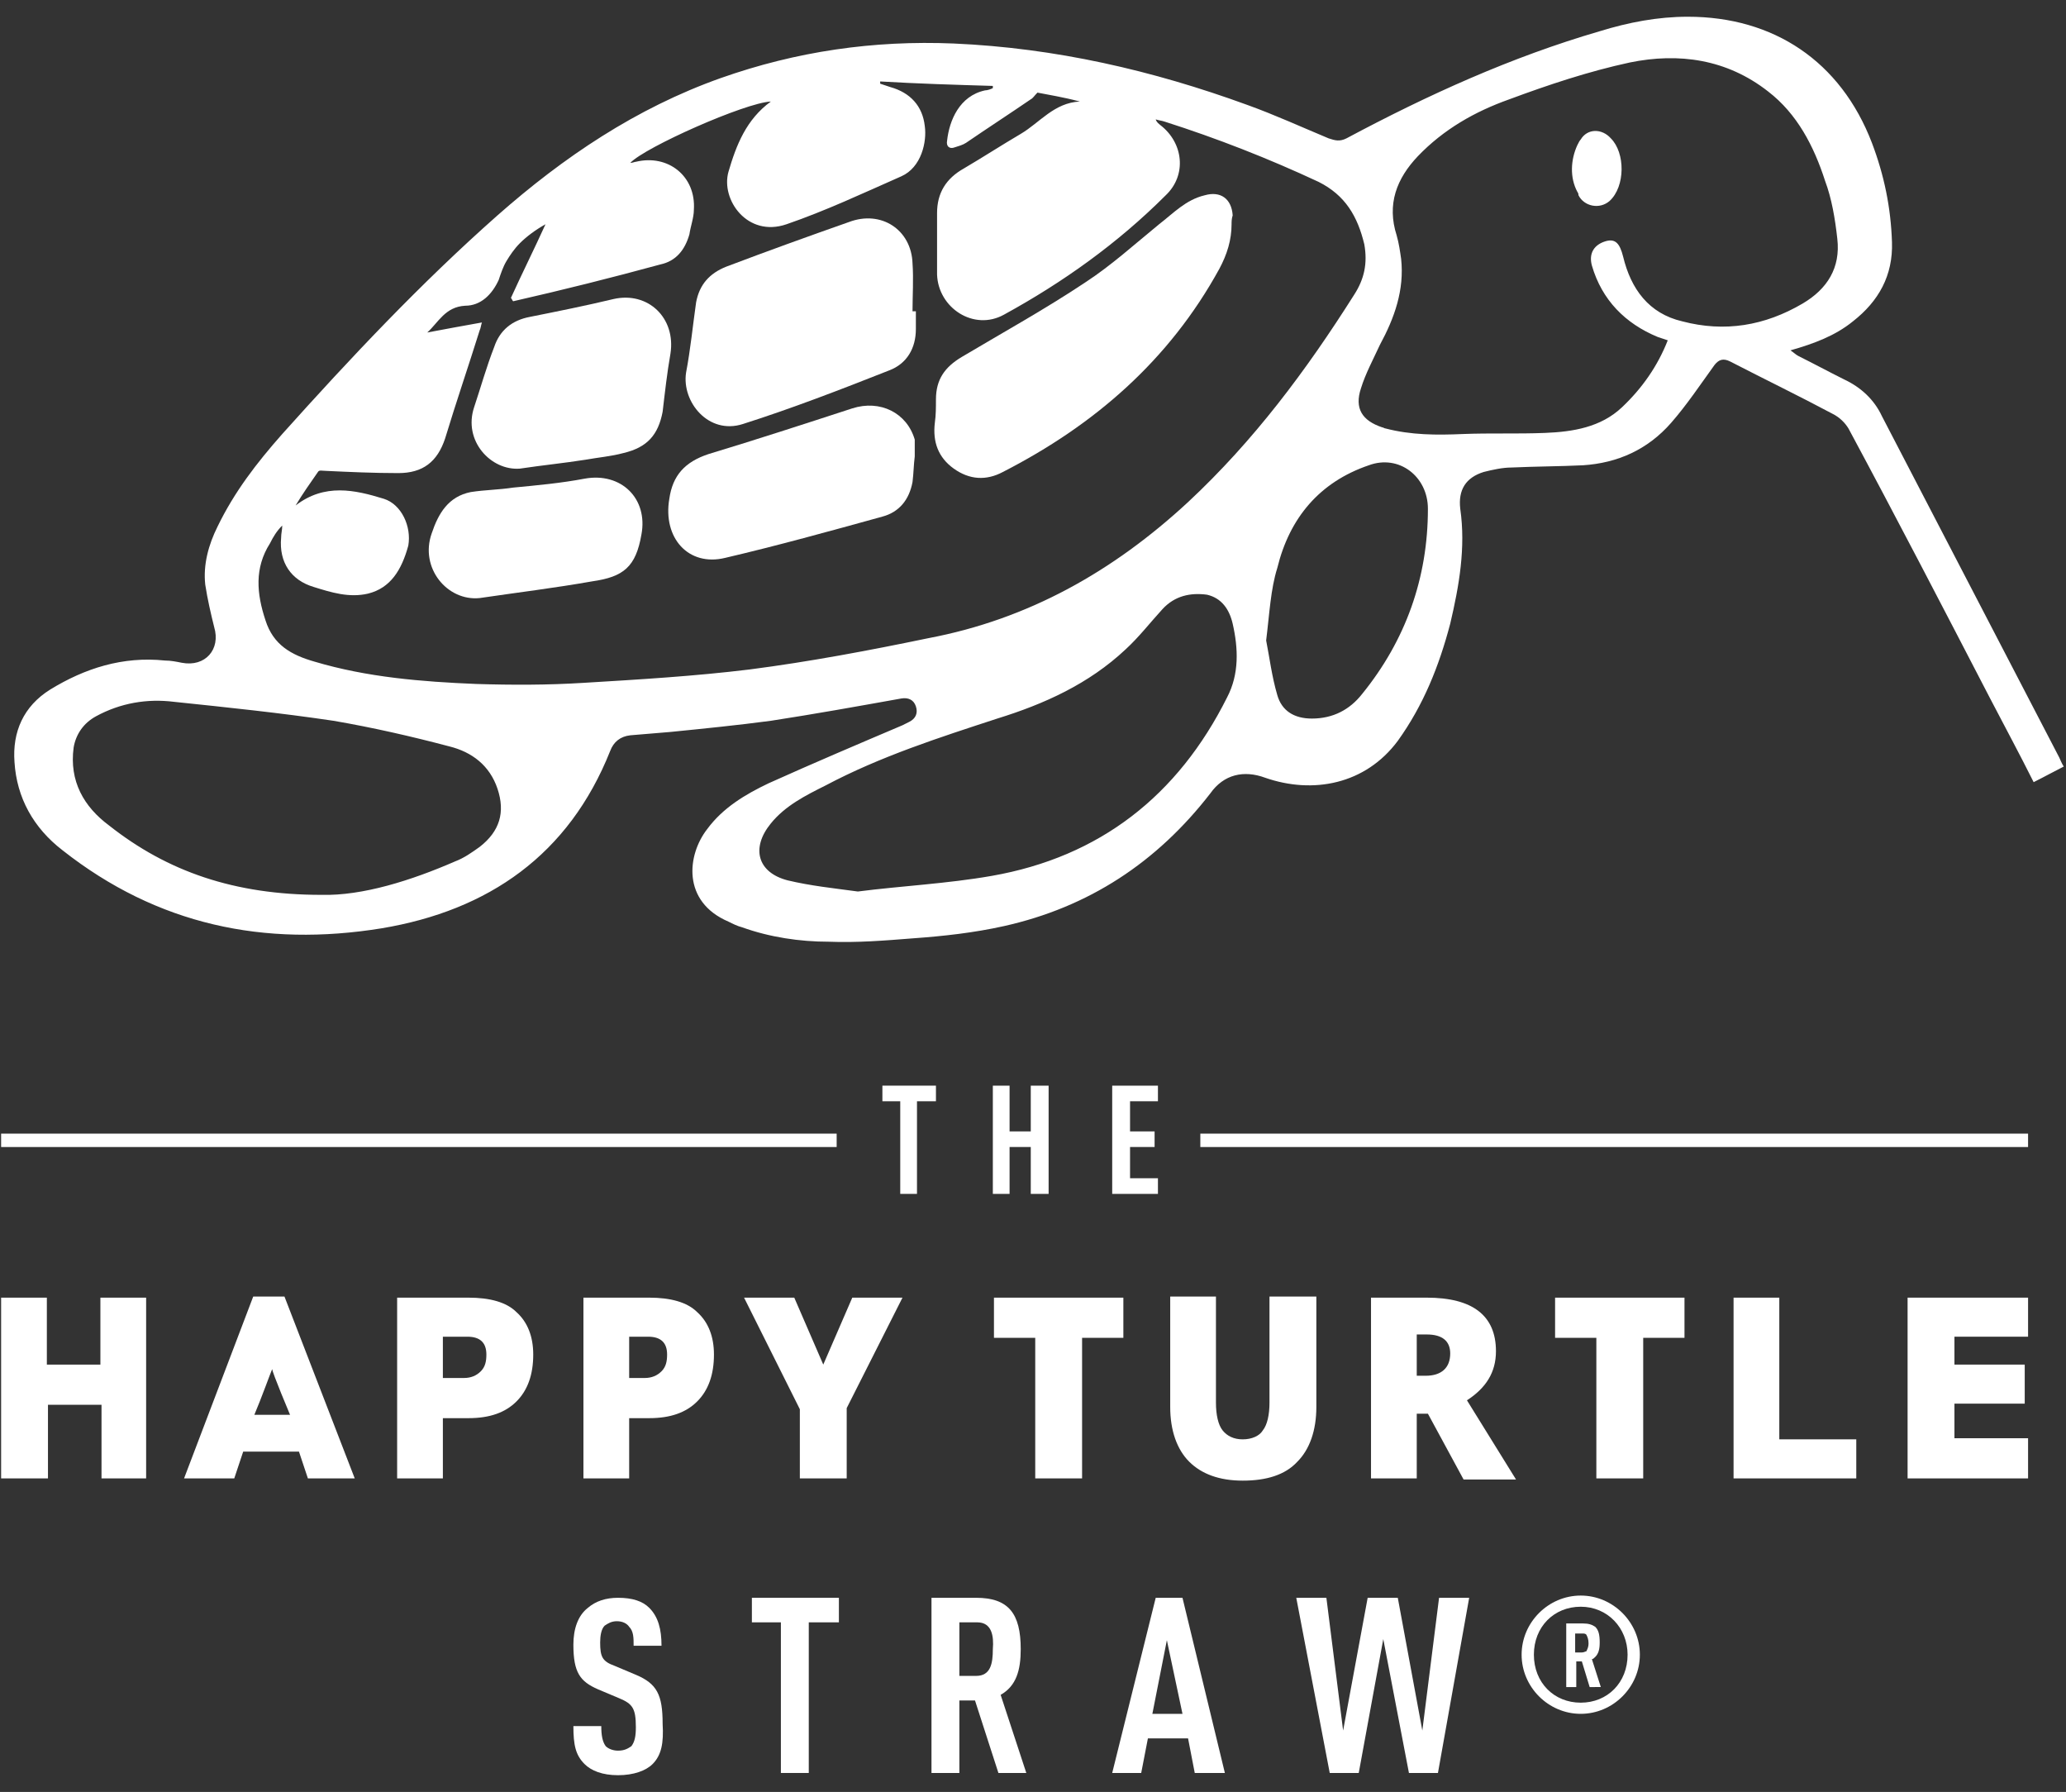<?xml version="1.0" encoding="utf-8"?>
<!-- Generator: Adobe Illustrator 26.0.3, SVG Export Plug-In . SVG Version: 6.00 Build 0)  -->
<svg version="1.1" id="Calque_1" xmlns="http://www.w3.org/2000/svg" xmlns:xlink="http://www.w3.org/1999/xlink" x="0px" y="0px"
	 viewBox="0 0 185.2 160.6" style="enable-background:new 0 0 185.2 160.6;" xml:space="preserve">
<rect x="0" y="0" width="185.2" height="160.6" fill="#333333" stroke="none"/>
<style type="text/css">
	.st0{fill:#FFFFFF;}
</style>
<g>
	<g>
		<g>
			<g>
				<path class="st0" d="M13.2,132.5H9.1v-6.6H4.3v6.6H0.1v-16.2h4.1v6h4.8v-6h4.1V132.5z"/>
				<path class="st0" d="M27.6,132.5l-0.8-2.4h-5l-0.8,2.4h-4.5l6.2-16.3h2.8l6.3,16.3H27.6z M26,126.8c0,0-1.6-3.8-1.6-4.1
					c-0.1,0.2-1,2.7-1.6,4.1H26z"/>
				<path class="st0" d="M47.8,121.4c0,1.8-0.5,3.2-1.5,4.2c-1,1-2.4,1.5-4.3,1.5h-2.3v5.4h-4.1v-16.2H42c1.9,0,3.4,0.4,4.3,1.3
					C47.3,118.5,47.8,119.8,47.8,121.4z M39.7,123.5h1.9c0.6,0,1.1-0.2,1.5-0.6s0.5-0.9,0.5-1.5c0-1.1-0.6-1.6-1.7-1.6h-2.2V123.5z"
					/>
				<path class="st0" d="M64,121.4c0,1.8-0.5,3.2-1.5,4.2c-1,1-2.4,1.5-4.3,1.5h-1.8v5.4h-4.1v-16.2h5.9c1.9,0,3.4,0.4,4.3,1.3
					C63.5,118.5,64,119.8,64,121.4z M56.4,123.5h1.4c0.6,0,1.1-0.2,1.5-0.6c0.4-0.4,0.5-0.9,0.5-1.5c0-1.1-0.6-1.6-1.7-1.6h-1.7
					V123.5z"/>
				<path class="st0" d="M73.8,122.3l2.6-6h4.5l-5,9.9v6.3h-4.2v-6.2l-5-10h4.5L73.8,122.3z"/>
				<path class="st0" d="M96.9,132.5h-4.1v-12.6h-3.7v-3.6h11.6v3.6h-3.7V132.5z"/>
				<path class="st0" d="M118,116.3v9.8c0,2.1-0.6,3.8-1.7,4.9c-1.1,1.2-2.8,1.7-4.9,1.7c-2.1,0-3.7-0.6-4.8-1.7
					c-1.1-1.1-1.7-2.8-1.7-4.9v-9.9h4.1v9.5c0,1.1,0.2,2,0.6,2.5c0.4,0.5,1,0.8,1.8,0.8c0.8,0,1.5-0.3,1.8-0.8
					c0.4-0.5,0.6-1.4,0.6-2.5v-9.5H118z"/>
				<path class="st0" d="M127,126.6v5.9h-4.1v-16.2h5c4.1,0,6.2,1.6,6.2,4.8c0,1.9-0.9,3.3-2.6,4.4l4.4,7.1h-4.7l-3.2-5.9H127z
					 M127,123.3h0.8c1.4,0,2.2-0.7,2.2-2c0-1.1-0.7-1.7-2.1-1.7H127V123.3z"/>
				<path class="st0" d="M147.2,132.5h-4.1v-12.6h-3.7v-3.6h11.6v3.6h-3.7V132.5z"/>
				<path class="st0" d="M155.4,132.5v-16.2h4.1V129h6.9v3.5H155.4z"/>
				<path class="st0" d="M181.8,132.5H171v-16.2h10.8v3.5h-6.6v2.5h6.3v3.5h-6.3v3.1h6.6V132.5z"/>
			</g>
		</g>
		<g>
			<path class="st0" d="M58.5,158.1c-0.6,0.6-1.7,1-3.1,1c-1.4,0-2.4-0.4-3-1c-0.8-0.8-1-1.7-1-3.4h2.5c0,0.8,0.1,1.4,0.4,1.8
				c0.2,0.2,0.6,0.4,1.1,0.4c0.6,0,0.9-0.2,1.2-0.4c0.3-0.4,0.4-0.9,0.4-1.7c0-1.7-0.3-2.1-1.5-2.6l-1.9-0.8c-1.6-0.7-2.2-1.5-2.2-4
				c0-1.4,0.4-2.6,1.3-3.3c0.7-0.6,1.6-0.9,2.7-0.9c1.3,0,2.2,0.3,2.8,0.9c0.8,0.8,1.1,1.9,1.1,3.4h-2.5c0-0.7,0-1.3-0.4-1.7
				c-0.2-0.3-0.6-0.5-1.1-0.5c-0.5,0-0.8,0.2-1.1,0.4c-0.3,0.3-0.4,0.9-0.4,1.5c0,1.3,0.2,1.7,1.3,2.1l1.9,0.8
				c1.9,0.8,2.4,1.8,2.4,4.4C59.5,156.2,59.3,157.3,58.5,158.1z"/>
			<path class="st0" d="M72.5,145.4v13.5H70v-13.5h-2.6v-2.2h7.8v2.2H72.5z"/>
			<path class="st0" d="M89.5,158.9l-2.1-6.5H86v6.5h-2.5v-15.7h4c2.9,0,4,1.4,4,4.6c0,1.9-0.4,3.3-1.8,4.1l2.3,7H89.5z M87.6,145.4
				H86v4.8h1.5c1.3,0,1.5-1.1,1.5-2.4C89.1,146.6,88.9,145.4,87.6,145.4z"/>
			<path class="st0" d="M107.1,158.9l-0.6-3.1h-3.6l-0.6,3.1h-2.6l3.9-15.7h2.4l3.8,15.7H107.1z M104.6,147l-1.3,6.6h2.7L104.6,147z
				"/>
			<path class="st0" d="M128.9,158.9h-2.6l-2.3-12l-2.2,12h-2.6l-3-15.7h2.7l1.5,11.9l2.2-11.9h2.7l2.2,11.9l1.5-11.9h2.7
				L128.9,158.9z"/>
			<path class="st0" d="M141.7,153.6c-2.9,0-5.3-2.4-5.3-5.3c0-2.9,2.4-5.3,5.3-5.3c2.9,0,5.3,2.4,5.3,5.3
				C147,151.2,144.6,153.6,141.7,153.6z M141.7,144c-2.4,0-4.2,1.8-4.2,4.3c0,2.5,1.8,4.3,4.2,4.3s4.2-1.8,4.2-4.3
				C145.9,145.9,144.1,144,141.7,144z M142.5,151.2l-0.7-2.3h-0.5v2.3h-0.9v-5.7h1.5c0.5,0,0.8,0.1,1.1,0.3c0.3,0.3,0.4,0.7,0.4,1.4
				c0,0.6-0.1,1-0.4,1.3c-0.1,0.1-0.2,0.2-0.3,0.2l0.8,2.5H142.5z M142.2,146.5c-0.1-0.1-0.2-0.1-0.4-0.1h-0.6v1.7h0.6
				c0.2,0,0.3-0.1,0.4-0.1c0.1-0.2,0.2-0.4,0.2-0.7C142.4,146.9,142.3,146.7,142.2,146.5z"/>
		</g>
		<g>
			<g>
				<path class="st0" d="M82.2,98.7v8.3h-1.5v-8.3h-1.6v-1.4h4.8v1.4H82.2z"/>
				<path class="st0" d="M92.4,107v-4.2h-1.9v4.2H89v-9.7h1.5v4.1h1.9v-4.1H94v9.7H92.4z"/>
				<path class="st0" d="M99.7,107v-9.7h4.1v1.4h-2.5v2.7h2.2v1.4h-2.2v2.8h2.5v1.4H99.7z"/>
			</g>
		</g>
		<rect x="0.1" y="101.6" class="st0" width="74.9" height="1.2"/>
		<rect x="107.6" y="101.6" class="st0" width="74.2" height="1.2"/>
	</g>
	<g>
		<path class="st0" d="M182.3,70.1c-1.3-2.6-2.6-5-3.9-7.5c-4.2-8.1-8.4-16.2-12.7-24.2c-0.3-0.5-0.8-1-1.4-1.3
			c-3-1.6-6.1-3.1-9.2-4.7c-0.6-0.3-1-0.2-1.4,0.3c-1.3,1.8-2.5,3.6-3.9,5.2c-2.1,2.4-4.8,3.6-7.9,3.8c-2.1,0.1-4.2,0.1-6.4,0.2
			c-0.8,0-1.7,0.2-2.5,0.4c-1.6,0.5-2.3,1.6-2.1,3.3c0.5,3.5-0.1,6.9-0.9,10.3c-1,3.8-2.4,7.3-4.7,10.5c-2.9,3.9-7.6,4.8-11.9,3.3
			c-1.9-0.7-3.7-0.3-4.9,1.4C103.7,77.3,97.6,81.3,90,83c-2.7,0.6-5.4,0.9-8.2,1.1c-2.5,0.2-5,0.4-7.5,0.3c-2.6,0-5.3-0.4-7.8-1.3
			c-0.4-0.1-0.8-0.3-1.2-0.5c-4.2-1.8-3.7-6-1.9-8.3c1.4-1.9,3.4-3.1,5.5-4.1c4-1.8,8-3.5,12-5.2c0.2-0.1,0.4-0.2,0.6-0.3
			c0.6-0.3,0.8-0.8,0.6-1.4c-0.2-0.6-0.7-0.8-1.3-0.7c-3.9,0.7-7.8,1.4-11.7,2c-3,0.4-6,0.7-9,1c-1.2,0.1-2.4,0.2-3.6,0.3
			c-0.9,0.1-1.5,0.6-1.8,1.4c-3.7,9.3-10.9,14.3-20.5,15.9c-10.5,1.7-20.1-0.3-28.6-7c-2.6-2-4.1-4.7-4.3-7.9
			c-0.2-2.7,0.8-5,3.2-6.5c3.1-1.9,6.5-3,10.3-2.6c0.5,0,1,0.1,1.5,0.2c2.1,0.4,3.5-1.2,2.9-3.2c-0.3-1.2-0.6-2.5-0.8-3.8
			c-0.2-1.8,0.3-3.6,1.1-5.2c1.5-3.1,3.5-5.7,5.8-8.3c6.1-6.8,12.4-13.5,19.3-19.6C50.5,14.1,57,9.7,64.6,7
			c6.8-2.4,13.7-3.4,20.9-3.1c9.1,0.4,17.8,2.4,26.3,5.5c2.5,0.9,4.9,2,7.3,3c0.6,0.2,1,0.3,1.6,0c7.3-3.9,14.8-7.3,22.7-9.6
			c2.6-0.8,5.2-1.3,7.9-1.3c7.7,0,13.7,4,16.5,11.3c1.1,2.9,1.7,5.8,1.8,8.9c0.1,3-1.2,5.3-3.5,7.1c-1.6,1.3-3.5,2-5.6,2.6
			c0.3,0.2,0.5,0.4,0.7,0.5c1.4,0.7,2.7,1.4,4.1,2.1c1.5,0.7,2.7,1.8,3.4,3.3c5.3,10.2,10.6,20.4,15.9,30.6c0.1,0.2,0.2,0.5,0.4,0.8
			C184.2,69.1,183.3,69.6,182.3,70.1z M93,8.3c-0.3,0.3-0.4,0.5-0.6,0.6c-1.9,1.3-3.9,2.6-5.8,3.9c-0.3,0.2-0.7,0.3-1,0.4
			c-0.5,0.2-0.8-0.1-0.7-0.6c0.2-1.8,1.1-4,3.4-4.5C88.5,8.1,88.8,8,89,7.9c0-0.1,0-0.2,0-0.2c-3.4-0.1-6.7-0.2-10.1-0.4
			c0,0.1,0,0.1,0,0.2c0.3,0.1,0.6,0.2,0.9,0.3c1.8,0.5,2.9,1.7,3.1,3.5c0.2,1.4-0.3,3.7-2.1,4.5c-3.4,1.5-6.8,3.1-10.3,4.3
			c-3.5,1.2-5.9-2.2-5.2-4.7c0.7-2.4,1.6-4.7,3.8-6.3c-2.3,0.1-11.3,4.1-12.6,5.5c0.2,0,0.4-0.1,0.5-0.1c2.9-0.7,5.4,1.3,5.2,4.3
			c0,0.7-0.3,1.5-0.4,2.2c-0.4,1.4-1.2,2.4-2.6,2.7C54.8,24.9,50.4,26,46,27c-0.1-0.1-0.1-0.2-0.2-0.3c1-2.2,2.1-4.4,3.1-6.6
			c-0.9,0.5-1.7,1.1-2.3,1.7c-0.5,0.5-0.9,1.1-1.2,1.6c-0.3,0.5-0.5,1.1-0.7,1.7c-0.6,1.3-1.6,2.3-3,2.3c-1.8,0.1-2.4,1.5-3.4,2.4
			c1.6-0.3,3.2-0.6,4.9-0.9c-0.1,0.3-0.1,0.5-0.2,0.7c-1,3.2-2.1,6.4-3.1,9.7c-0.7,2.1-2,3.1-4.2,3.1c-2.2,0-4.4-0.1-6.5-0.2
			c-0.3,0-0.6-0.1-0.7,0.1c-0.7,1-1.4,2-2,3c2.6-2,5.3-1.4,7.9-0.6c1.6,0.5,2.5,2.5,2.2,4.2C36,51.1,35,52.7,33,53.2
			c-1.7,0.4-3.3-0.1-4.9-0.6c-2-0.6-3.1-2.2-2.9-4.4c0-0.4,0.1-0.7,0.1-1.1c-0.5,0.5-0.8,1-1.1,1.6c-1.4,2.2-1.2,4.5-0.4,6.9
			c0.7,2.2,2.3,3.1,4.4,3.7c4.7,1.4,9.6,1.8,14.5,2c3.2,0.1,6.4,0.1,9.6-0.1c5-0.3,10-0.6,14.9-1.2c5.4-0.7,10.7-1.7,16-2.8
			c9-1.7,16.6-6,23.3-12.2c5.9-5.5,10.6-11.8,14.9-18.6c0.9-1.4,1.2-2.8,0.9-4.5c-0.6-2.5-1.7-4.4-4.1-5.6
			c-4.5-2.1-9.1-3.9-13.8-5.4c-0.3-0.1-0.5-0.1-0.8-0.2c0.1,0.3,0.3,0.4,0.4,0.5c2.1,1.6,2.4,4.5,0.5,6.3
			c-4.3,4.3-9.2,7.8-14.5,10.7c-2.7,1.5-5.9-0.6-6-3.6c0-1.8,0-3.7,0-5.5c0-1.8,0.8-3.1,2.4-4c1.7-1,3.4-2.1,5.1-3.1
			c1.7-1,3-2.8,5.3-2.9C95.3,8.7,94,8.5,93,8.3z M149.5,30.5c-0.3-0.1-0.6-0.2-0.9-0.3c-2.9-1.2-5-3.3-5.9-6.4
			c-0.3-1.1,0.2-1.9,1.3-2.2c0.8-0.2,1.2,0.2,1.5,1.4c0.7,2.9,2.3,5.1,5.3,5.8c3.8,1,7.4,0.4,10.8-1.6c2.2-1.3,3.4-3.2,3.1-5.8
			c-0.2-1.8-0.5-3.6-1.1-5.2c-1-3.1-2.5-6-5.1-8c-3.7-2.9-8-3.5-12.4-2.6c-3.7,0.8-7.3,2-10.8,3.3c-3.1,1.1-5.9,2.7-8.2,5.1
			c-1.9,2-2.8,4.3-1.9,7.1c0.2,0.7,0.3,1.4,0.4,2.1c0.3,2.8-0.6,5.3-1.9,7.7c-0.6,1.3-1.3,2.6-1.7,3.9c-0.6,1.8,0.1,2.9,1.9,3.5
			c0.1,0,0.2,0.1,0.3,0.1c2.3,0.6,4.6,0.6,6.9,0.5c2.5-0.1,4.9,0,7.4-0.1c2.5-0.1,5-0.5,6.9-2.3C147.2,34.8,148.6,32.8,149.5,30.5z
			 M76.9,79.9c3.9-0.5,8-0.7,12-1.4c9.7-1.7,16.7-7.2,21.1-16c1.1-2.1,1-4.4,0.5-6.6c-0.3-1.3-1-2.3-2.3-2.6c-1.5-0.2-2.9,0.1-4,1.3
			c-1.1,1.2-2.1,2.5-3.3,3.6c-3.3,3.1-7.3,4.9-11.5,6.2c-5.2,1.7-10.5,3.4-15.4,6c-1.8,0.9-3.6,1.8-4.9,3.4
			c-1.8,2.2-1.2,4.4,1.5,5.1C72.7,79.4,74.7,79.6,76.9,79.9z M28.8,80.2c3.7,0.1,8.1-1.3,12-3c0.8-0.3,1.5-0.8,2.2-1.3
			c1.8-1.4,2.3-3.1,1.6-5.2c-0.7-2.1-2.3-3.3-4.3-3.8c-3.4-0.9-6.9-1.7-10.4-2.3c-4.7-0.7-9.5-1.2-14.3-1.7c-2.4-0.3-4.8,0.1-7,1.3
			c-1.1,0.6-1.8,1.6-2,2.8c-0.4,3,0.9,5.3,3.2,7C15,78.1,21,80.2,28.8,80.2z M113.5,57.4c0.3,1.5,0.5,3.2,1,4.9
			c0.4,1.4,1.5,2.1,3.1,2.1c1.9,0,3.4-0.8,4.5-2.2c3.9-4.8,5.9-10.4,5.9-16.6c0-2.9-2.6-4.9-5.3-3.9c-4.4,1.5-7.1,4.7-8.2,9.2
			C113.9,52.8,113.8,55,113.5,57.4z"/>
		<path class="st0" d="M110.4,20.1c0,1.4-0.4,2.7-1.1,4c-4.5,8.2-11.2,14-19.4,18.2c-1.5,0.8-3,0.7-4.4-0.3c-1.4-1-1.9-2.4-1.7-4.1
			c0.1-0.7,0.1-1.4,0.1-2.1c0-1.8,0.8-2.9,2.3-3.8c3.7-2.2,7.5-4.3,11.1-6.7c2.3-1.5,4.4-3.4,6.6-5.2c1.3-1,2.4-2.2,4.1-2.6
			c1.4-0.4,2.4,0.3,2.5,1.8C110.4,19.6,110.4,19.9,110.4,20.1z"/>
		<path class="st0" d="M82.1,27.9c0,0.5,0,1,0,1.6c0,1.7-0.8,3.1-2.4,3.7c-4.3,1.7-8.7,3.4-13.1,4.8c-3.1,1-5.5-2-5.1-4.6
			c0.4-2.1,0.6-4.2,0.9-6.3c0.3-1.6,1.2-2.6,2.7-3.2c3.7-1.4,7.3-2.7,11-4c2.9-1.1,5.6,0.7,5.7,3.7c0.1,1.4,0,2.9,0,4.3
			C82,27.9,82.1,27.9,82.1,27.9z"/>
		<path class="st0" d="M46.6,42c-2.6,0.2-5.1-2.5-4.1-5.5c0.6-1.8,1.1-3.6,1.8-5.4c0.5-1.5,1.6-2.4,3.2-2.7c2.5-0.5,5-1,7.5-1.6
			c3.1-0.7,5.6,1.7,5.1,4.9c-0.3,1.7-0.5,3.5-0.7,5.2C59,39,58,40.1,55.9,40.6c-1.1,0.3-2.3,0.4-3.4,0.6
			C50.6,41.5,48.6,41.7,46.6,42z"/>
		<path class="st0" d="M82,40.9c-0.1,0.8-0.1,1.5-0.2,2.3c-0.3,1.6-1.2,2.7-2.7,3.1c-4.7,1.3-9.4,2.6-14.1,3.7
			c-3.3,0.8-5.6-1.8-5-5.3c0.3-2.1,1.4-3.3,3.5-4c4.3-1.3,8.6-2.7,12.9-4.1c2.5-0.8,4.9,0.4,5.6,2.8C82,39.8,82,40.3,82,40.9z"/>
		<path class="st0" d="M43,53.6c-2.9,0.3-5.4-2.7-4.3-5.8c0.6-1.8,1.5-3.3,3.5-3.7c1.3-0.2,2.5-0.2,3.8-0.4c2.1-0.2,4.3-0.4,6.4-0.8
			c3.3-0.6,5.7,1.8,5.1,5c-0.5,2.9-1.6,3.8-4.4,4.2C49.7,52.7,46.4,53.1,43,53.6z"/>
		<path class="st0" d="M141.4,17.2c-0.7-1.3-0.6-2.9,0-4.2c0.1-0.2,0.2-0.4,0.3-0.5c0.6-1,1.9-1,2.7-0.1c1.3,1.3,1.3,4.3-0.1,5.6
			c-0.9,0.8-2.3,0.5-2.8-0.5C141.5,17.3,141.4,17.2,141.4,17.2z"/>
	</g>
</g>
</svg>

